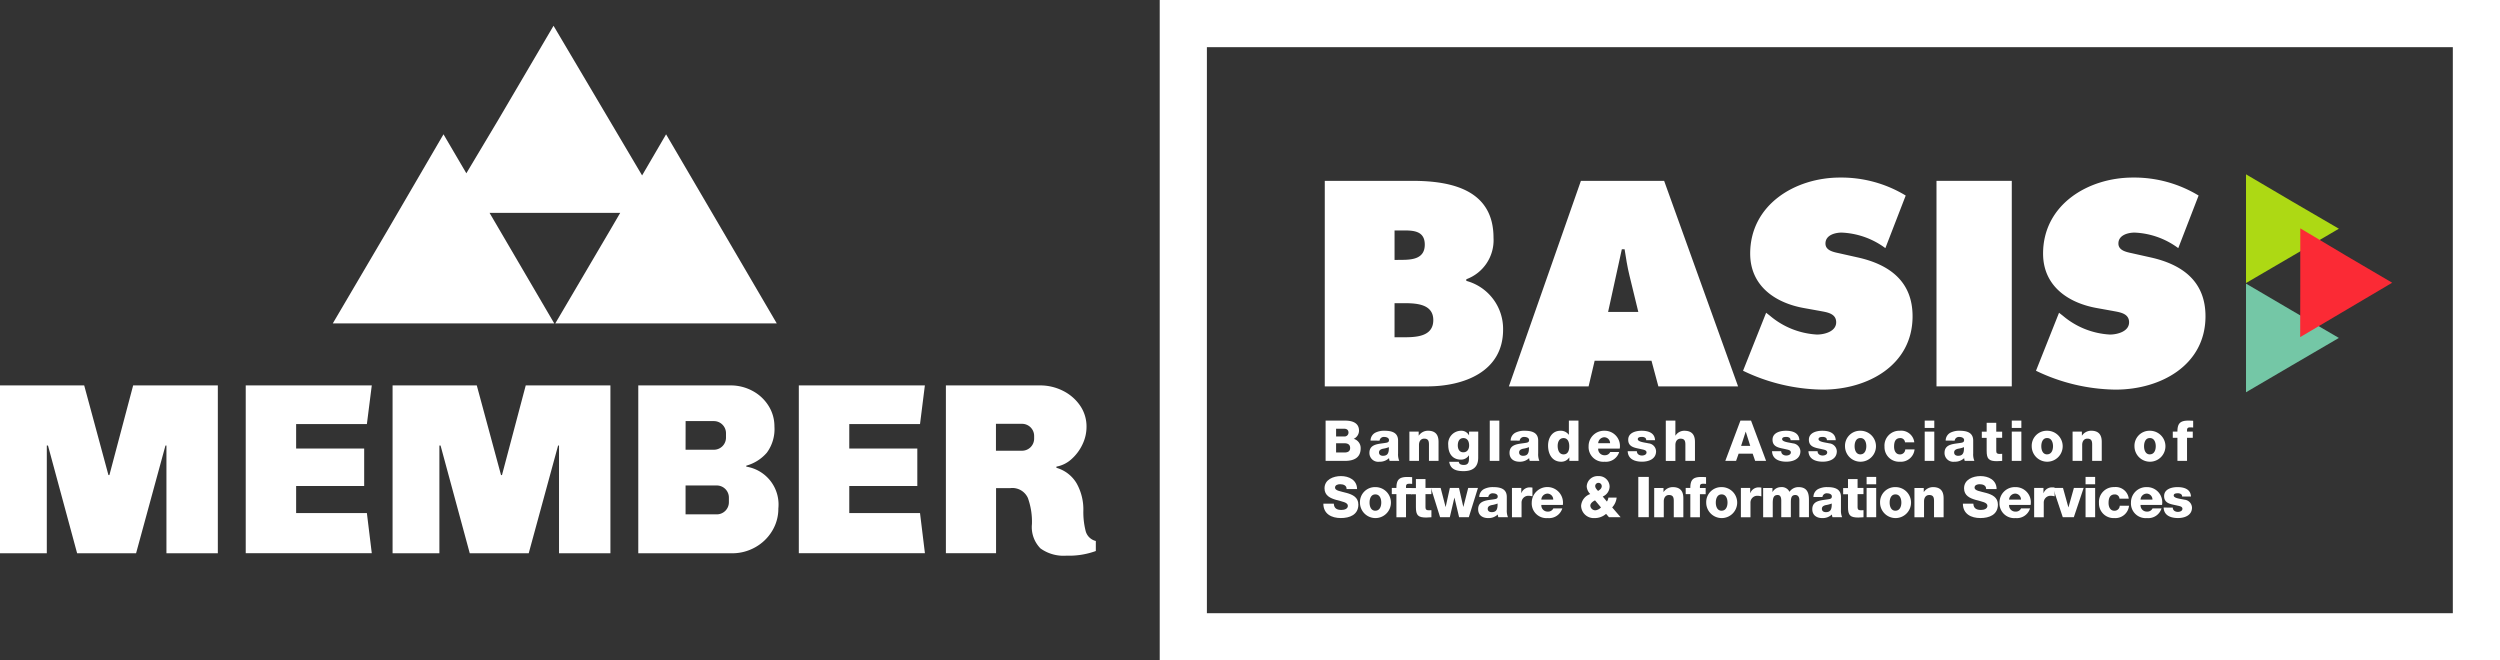 <svg xmlns="http://www.w3.org/2000/svg" width="212" height="56" viewBox="0 0 212 56">
  <rect x="0" y="0" width="212" height="56" fill="#333333" stroke="none"/>
  <g id="Group_43284" data-name="Group 43284" transform="translate(-42.847 -162.131)">
    <rect id="Rectangle_12494" data-name="Rectangle 12494" width="109.656" height="52" transform="translate(143.191 164.131)" fill="none" stroke="#fff" stroke-width="4"/>
    <g id="Group_43223" data-name="Group 43223" transform="translate(155.065 176.914)">
      <g id="Group_43217" data-name="Group 43217" transform="translate(78.243)">
        <path id="Path_55243" data-name="Path 55243" d="M360.787,205.22v-4.613l3.918,2.3,3.957,2.308-3.938,2.3-3.937,2.306Z" transform="translate(-360.787 -191.341)" fill="#74c7a6"/>
        <path id="Path_55244" data-name="Path 55244" d="M360.787,189.905v-4.613l3.918,2.307,3.957,2.306-3.938,2.306-3.937,2.3Z" transform="translate(-360.787 -185.293)" fill="#add914"/>
        <path id="Path_55245" data-name="Path 55245" d="M368.392,197.474v-4.613l3.863,2.306,3.93,2.307-3.9,2.306-3.9,2.306Z" transform="translate(-363.79 -188.282)" fill="#fb2a35"/>
      </g>
      <g id="Group_43219" data-name="Group 43219" transform="translate(0.196 20.884)">
        <g id="Group_43218" data-name="Group 43218">
          <path id="Path_55246" data-name="Path 55246" d="M231.8,219.807h1.6c.589-.009,1.234.144,1.234.856a.769.769,0,0,1-.449.689.81.81,0,0,1,.588.808c0,.813-.6,1.062-1.33,1.062H231.8Zm.889,1.345h.689a.331.331,0,0,0,.363-.326c0-.249-.177-.33-.363-.33h-.689Zm0,1.358h.713c.283,0,.479-.1.479-.382,0-.3-.211-.4-.479-.4h-.713Z" transform="translate(-231.803 -219.806)" fill="#fff"/>
          <path id="Path_55247" data-name="Path 55247" d="M238.032,222.067a.764.764,0,0,1,.387-.665,1.636,1.636,0,0,1,.79-.172c.588,0,1.157.13,1.157.832v1.086a1.445,1.445,0,0,0,.1.636h-.818a1.019,1.019,0,0,1-.048-.234,1.12,1.12,0,0,1-.817.306.744.744,0,0,1-.847-.752c0-.808.88-.745,1.444-.86.139-.029.215-.076.215-.229,0-.187-.225-.259-.392-.259a.363.363,0,0,0-.407.312Zm1.052,1.286c.387,0,.516-.22.5-.732a2.275,2.275,0,0,1-.5.134c-.182.043-.335.119-.335.315S238.9,223.354,239.085,223.354Z" transform="translate(-234.223 -220.369)" fill="#fff"/>
          <path id="Path_55248" data-name="Path 55248" d="M243.54,221.3h.789v.339h.01a.937.937,0,0,1,.779-.411c.827,0,.894.6.894.962v1.593H245.2v-1.2c0-.339.038-.684-.406-.684-.306,0-.44.258-.44.531v1.354h-.813Z" transform="translate(-236.438 -220.369)" fill="#fff"/>
          <path id="Path_55249" data-name="Path 55249" d="M251.525,223.483c0,.407-.077,1.171-1.239,1.171-.579,0-1.124-.129-1.219-.794h.813a.265.265,0,0,0,.138.215.649.649,0,0,0,.3.053c.388,0,.426-.272.426-.578v-.234h-.01a.785.785,0,0,1-.66.363c-.75,0-1.09-.536-1.09-1.234a1.1,1.1,0,0,1,1.09-1.215.718.718,0,0,1,.665.383h.01V221.3h.779Zm-1.258-1.631c-.359,0-.473.316-.473.621s.134.584.468.584.493-.268.493-.579S250.631,221.852,250.267,221.852Z" transform="translate(-238.587 -220.369)" fill="#fff"/>
          <path id="Path_55250" data-name="Path 55250" d="M254.8,219.807h.813v3.415H254.8Z" transform="translate(-240.883 -219.807)" fill="#fff"/>
          <path id="Path_55251" data-name="Path 55251" d="M257.666,222.067a.763.763,0,0,1,.388-.665,1.634,1.634,0,0,1,.789-.172c.588,0,1.158.13,1.158.832v1.086a1.445,1.445,0,0,0,.1.636h-.818a.959.959,0,0,1-.048-.234,1.121,1.121,0,0,1-.817.306c-.474,0-.847-.24-.847-.752,0-.808.88-.745,1.444-.86.139-.029.215-.076.215-.229,0-.187-.225-.259-.392-.259a.364.364,0,0,0-.407.312Zm1.052,1.286c.387,0,.517-.22.5-.732a2.294,2.294,0,0,1-.5.134c-.182.043-.335.119-.335.315S258.537,223.354,258.719,223.354Z" transform="translate(-241.977 -220.369)" fill="#fff"/>
          <path id="Path_55252" data-name="Path 55252" d="M265.554,223.222h-.775v-.287h-.01a.793.793,0,0,1-.684.359c-.779,0-1.11-.67-1.11-1.368,0-.646.345-1.258,1.048-1.258a.833.833,0,0,1,.708.339h.009v-1.2h.813Zm-1.765-1.268c0,.34.124.718.5.718.4,0,.483-.378.483-.693,0-.359-.129-.689-.483-.689C263.913,221.29,263.789,221.639,263.789,221.954Z" transform="translate(-244.113 -219.807)" fill="#fff"/>
          <path id="Path_55253" data-name="Path 55253" d="M269.468,222.742a.529.529,0,0,0,.555.564.484.484,0,0,0,.464-.272h.761a1.174,1.174,0,0,1-1.234.823,1.248,1.248,0,0,1-1.358-1.32,1.3,1.3,0,0,1,1.339-1.306,1.29,1.29,0,0,1,1.3,1.512Zm1.009-.454a.5.5,0,0,0-.483-.507.536.536,0,0,0-.526.507Z" transform="translate(-246.356 -220.369)" fill="#fff"/>
          <path id="Path_55254" data-name="Path 55254" d="M274.919,222.966a.333.333,0,0,0,.134.278.508.508,0,0,0,.3.086c.158,0,.382-.067.382-.263s-.254-.229-.4-.263c-.512-.129-1.152-.143-1.152-.813,0-.6.645-.761,1.133-.761.545,0,1.114.158,1.142.8h-.75a.234.234,0,0,0-.105-.215.483.483,0,0,0-.259-.062c-.133,0-.349.015-.349.187,0,.234.545.278.919.359a.7.7,0,0,1,.631.669c0,.665-.631.885-1.191.885-.589,0-1.191-.2-1.215-.89Z" transform="translate(-248.524 -220.369)" fill="#fff"/>
          <path id="Path_55255" data-name="Path 55255" d="M279.475,219.807h.813v1.273h.01a.866.866,0,0,1,.756-.411c.827,0,.894.6.894.962v1.593h-.813v-1.2c0-.339.038-.684-.407-.684-.306,0-.44.258-.44.531v1.354h-.813Z" transform="translate(-250.629 -219.807)" fill="#fff"/>
          <path id="Path_55256" data-name="Path 55256" d="M289.1,219.807h.9l1.277,3.415h-.928l-.211-.612h-1.191l-.215.612h-.914Zm.057,2.143h.775l-.378-1.2h-.009Z" transform="translate(-253.926 -219.807)" fill="#fff"/>
          <path id="Path_55257" data-name="Path 55257" d="M295.146,222.966a.333.333,0,0,0,.134.278.508.508,0,0,0,.3.086c.158,0,.382-.067.382-.263s-.254-.229-.4-.263c-.512-.129-1.153-.143-1.153-.813,0-.6.646-.761,1.133-.761.546,0,1.115.158,1.144.8h-.751a.235.235,0,0,0-.105-.215.484.484,0,0,0-.258-.062c-.134,0-.349.015-.349.187,0,.234.545.278.918.359a.7.7,0,0,1,.631.669c0,.665-.631.885-1.19.885-.589,0-1.191-.2-1.215-.89Z" transform="translate(-256.512 -220.369)" fill="#fff"/>
          <path id="Path_55258" data-name="Path 55258" d="M300.241,222.966a.334.334,0,0,0,.134.278.509.509,0,0,0,.3.086c.157,0,.382-.067.382-.263s-.254-.229-.4-.263c-.512-.129-1.153-.143-1.153-.813,0-.6.646-.761,1.134-.761.545,0,1.114.158,1.143.8h-.752a.234.234,0,0,0-.1-.215.483.483,0,0,0-.258-.062c-.134,0-.349.015-.349.187,0,.234.545.278.918.359a.7.7,0,0,1,.632.669c0,.665-.632.885-1.191.885-.588,0-1.19-.2-1.214-.89Z" transform="translate(-258.524 -220.369)" fill="#fff"/>
          <path id="Path_55259" data-name="Path 55259" d="M305.9,221.23a1.313,1.313,0,1,1-1.306,1.315A1.273,1.273,0,0,1,305.9,221.23Zm0,2c.378,0,.5-.373.5-.689s-.119-.693-.5-.693-.493.378-.493.693S305.527,223.234,305.9,223.234Z" transform="translate(-260.551 -220.369)" fill="#fff"/>
          <path id="Path_55260" data-name="Path 55260" d="M311.864,222.21a.383.383,0,0,0-.4-.358c-.454,0-.526.387-.526.732,0,.321.139.65.483.65a.436.436,0,0,0,.464-.425h.79a1.165,1.165,0,0,1-1.249,1.047,1.236,1.236,0,0,1-1.3-1.273,1.257,1.257,0,0,1,1.3-1.354,1.114,1.114,0,0,1,1.225.98Z" transform="translate(-262.734 -220.369)" fill="#fff"/>
          <path id="Path_55261" data-name="Path 55261" d="M316.572,220.429h-.813v-.622h.813Zm-.813.311h.813v2.482h-.813Z" transform="translate(-264.958 -219.807)" fill="#fff"/>
          <path id="Path_55262" data-name="Path 55262" d="M318.631,222.067a.761.761,0,0,1,.387-.665,1.635,1.635,0,0,1,.789-.172c.588,0,1.158.13,1.158.832v1.086a1.445,1.445,0,0,0,.1.636h-.818a.986.986,0,0,1-.047-.234,1.124,1.124,0,0,1-.819.306.743.743,0,0,1-.846-.752c0-.808.88-.745,1.444-.86.139-.029.215-.076.215-.229,0-.187-.224-.259-.392-.259a.363.363,0,0,0-.407.312Zm1.052,1.286c.388,0,.517-.22.5-.732a2.281,2.281,0,0,1-.5.134c-.181.043-.334.119-.334.315S319.5,223.354,319.683,223.354Z" transform="translate(-266.052 -220.369)" fill="#fff"/>
          <path id="Path_55263" data-name="Path 55263" d="M325.486,221.385h-.5v1.129c0,.2.114.239.291.239.068,0,.139-.01.211-.01v.6c-.148,0-.3.024-.445.024-.694,0-.871-.2-.871-.876v-1.1h-.411v-.526h.411v-.751h.813v.751h.5Z" transform="translate(-268.117 -219.926)" fill="#fff"/>
          <path id="Path_55264" data-name="Path 55264" d="M328.774,220.429h-.812v-.622h.812Zm-.812.311h.812v2.482h-.812Z" transform="translate(-269.777 -219.807)" fill="#fff"/>
          <path id="Path_55265" data-name="Path 55265" d="M332.063,221.23a1.313,1.313,0,1,1-1.306,1.315A1.273,1.273,0,0,1,332.063,221.23Zm0,2c.378,0,.5-.373.5-.689s-.12-.693-.5-.693-.493.378-.493.693S331.685,223.234,332.063,223.234Z" transform="translate(-270.881 -220.369)" fill="#fff"/>
          <path id="Path_55266" data-name="Path 55266" d="M336.483,221.3h.789v.339h.01a.938.938,0,0,1,.78-.411c.827,0,.894.6.894.962v1.593h-.813v-1.2c0-.339.039-.684-.407-.684-.306,0-.439.258-.439.531v1.354h-.813Z" transform="translate(-273.142 -220.369)" fill="#fff"/>
          <path id="Path_55267" data-name="Path 55267" d="M346.46,221.23a1.313,1.313,0,1,1-1.305,1.315A1.273,1.273,0,0,1,346.46,221.23Zm0,2c.378,0,.5-.373.5-.689s-.12-.693-.5-.693-.492.378-.492.693S346.083,223.234,346.46,223.234Z" transform="translate(-276.566 -220.369)" fill="#fff"/>
          <path id="Path_55268" data-name="Path 55268" d="M350.918,221.266h-.393v-.526h.393c0-.713.249-.933.942-.933.129,0,.264.01.393.015v.574a1.731,1.731,0,0,0-.22-.015c-.186,0-.3.024-.3.249v.11h.488v.526h-.488v1.956h-.813Z" transform="translate(-278.687 -219.807)" fill="#fff"/>
        </g>
      </g>
      <g id="Group_43221" data-name="Group 43221" transform="translate(0 25.591)">
        <g id="Group_43220" data-name="Group 43220">
          <path id="Path_55269" data-name="Path 55269" d="M232.369,229.924c.019.4.267.531.645.531.268,0,.546-.1.546-.349,0-.3-.488-.359-.98-.5s-1-.359-1-.985c0-.746.751-1.038,1.392-1.038.68,0,1.363.33,1.368,1.1h-.889c.015-.311-.278-.411-.55-.411-.192,0-.43.067-.43.292,0,.263.492.311.99.45s.989.368.989.985c0,.866-.736,1.143-1.487,1.143-.784,0-1.478-.344-1.482-1.219Z" transform="translate(-231.479 -227.585)" fill="#fff"/>
          <path id="Path_55270" data-name="Path 55270" d="M237.919,229.127a1.313,1.313,0,1,1-1.306,1.315A1.272,1.272,0,0,1,237.919,229.127Zm0,2c.378,0,.5-.373.5-.689s-.12-.693-.5-.693-.493.378-.493.693S237.541,231.13,237.919,231.13Z" transform="translate(-233.506 -228.194)" fill="#fff"/>
          <path id="Path_55271" data-name="Path 55271" d="M241.467,229.163h-.392v-.526h.392c0-.712.249-.932.943-.932.129,0,.263.01.391.015v.574a1.728,1.728,0,0,0-.22-.014c-.186,0-.3.024-.3.248v.11h.488v.526h-.488v1.956h-.813Z" transform="translate(-235.269 -227.632)" fill="#fff"/>
          <path id="Path_55272" data-name="Path 55272" d="M245.495,229.281h-.5v1.128c0,.2.115.239.292.239.067,0,.139-.009.211-.009v.6c-.148,0-.3.024-.445.024-.693,0-.87-.2-.87-.875v-1.1h-.411v-.526h.411V228h.813v.751h.5Z" transform="translate(-236.332 -227.75)" fill="#fff"/>
          <path id="Path_55273" data-name="Path 55273" d="M249.773,231.727h-.822l-.393-1.65h-.01l-.387,1.65h-.823l-.775-2.482h.823l.416,1.607h.01l.354-1.607h.775l.364,1.6h.009l.407-1.6h.827Z" transform="translate(-237.436 -228.241)" fill="#fff"/>
          <path id="Path_55274" data-name="Path 55274" d="M253.268,229.964a.765.765,0,0,1,.387-.665,1.643,1.643,0,0,1,.79-.172c.588,0,1.157.129,1.157.832v1.086a1.444,1.444,0,0,0,.1.636h-.817a.953.953,0,0,1-.048-.234,1.12,1.12,0,0,1-.818.306c-.473,0-.846-.239-.846-.751,0-.808.88-.746,1.444-.86.139-.029.215-.077.215-.23,0-.186-.224-.258-.393-.258a.363.363,0,0,0-.406.311Zm1.052,1.286c.388,0,.517-.22.5-.732a2.312,2.312,0,0,1-.5.134c-.182.043-.335.12-.335.316S254.139,231.25,254.32,231.25Z" transform="translate(-240.044 -228.194)" fill="#fff"/>
          <path id="Path_55275" data-name="Path 55275" d="M257.914,229.214h.79v.436h.009a.749.749,0,0,1,.747-.483.853.853,0,0,1,.191.019v.741a1.15,1.15,0,0,0-.311-.048.571.571,0,0,0-.612.588V231.7h-.813Z" transform="translate(-241.918 -228.209)" fill="#fff"/>
          <path id="Path_55276" data-name="Path 55276" d="M261.5,230.638a.53.53,0,0,0,.555.565.486.486,0,0,0,.464-.272h.76a1.175,1.175,0,0,1-1.234.822,1.248,1.248,0,0,1-1.358-1.32,1.325,1.325,0,1,1,2.636.205Zm1.009-.454a.5.5,0,0,0-.483-.507.537.537,0,0,0-.526.507Z" transform="translate(-243.013 -228.194)" fill="#fff"/>
          <path id="Path_55277" data-name="Path 55277" d="M269.723,230.785a1.453,1.453,0,0,1-.98.359,1.068,1.068,0,0,1-1.138-1.043,1.141,1.141,0,0,1,.775-.995.985.985,0,0,1-.3-.655.919.919,0,0,1,.976-.866.906.906,0,0,1,.966.885.942.942,0,0,1-.583.847l.354.425a.771.771,0,0,0,.125-.335h.7a1.431,1.431,0,0,1-.378.832l.717.832h-.989Zm-.937-1.143c-.168.077-.4.244-.4.45a.426.426,0,0,0,.45.392.779.779,0,0,0,.454-.244Zm.569-1.219a.278.278,0,0,0-.555-.01c0,.186.134.3.239.43C269.207,228.743,269.356,228.628,269.356,228.422Z" transform="translate(-245.745 -227.585)" fill="#fff"/>
          <path id="Path_55278" data-name="Path 55278" d="M275.621,227.7h.89v3.415h-.89Z" transform="translate(-248.911 -227.632)" fill="#fff"/>
          <path id="Path_55279" data-name="Path 55279" d="M277.848,229.2h.789v.339h.01a.938.938,0,0,1,.779-.411c.827,0,.894.6.894.962v1.592h-.812v-1.2c0-.339.038-.684-.407-.684-.306,0-.441.258-.441.531v1.353h-.813Z" transform="translate(-249.79 -228.194)" fill="#fff"/>
          <path id="Path_55280" data-name="Path 55280" d="M282.655,229.163h-.392v-.526h.392c0-.712.249-.932.943-.932.128,0,.263.01.391.015v.574a1.721,1.721,0,0,0-.22-.014c-.187,0-.3.024-.3.248v.11h.488v.526h-.488v1.956h-.813Z" transform="translate(-251.534 -227.632)" fill="#fff"/>
          <path id="Path_55281" data-name="Path 55281" d="M286.444,229.127a1.313,1.313,0,1,1-1.306,1.315A1.273,1.273,0,0,1,286.444,229.127Zm0,2c.378,0,.5-.373.5-.689s-.119-.693-.5-.693-.493.378-.493.693S286.066,231.13,286.444,231.13Z" transform="translate(-252.669 -228.194)" fill="#fff"/>
          <path id="Path_55282" data-name="Path 55282" d="M290,229.214h.788v.436h.01a.749.749,0,0,1,.746-.483.86.86,0,0,1,.192.019v.741a1.149,1.149,0,0,0-.311-.048.571.571,0,0,0-.612.588V231.7H290Z" transform="translate(-254.591 -228.209)" fill="#fff"/>
          <path id="Path_55283" data-name="Path 55283" d="M293.115,229.2h.79v.339h.009a.828.828,0,0,1,.713-.411.716.716,0,0,1,.722.4.911.911,0,0,1,.775-.4c.789,0,.875.6.875,1.071v1.482h-.813v-1.458c0-.268-.129-.426-.339-.426-.349,0-.383.268-.383.67v1.214h-.813v-1.41c0-.292-.086-.474-.306-.474-.291,0-.416.168-.416.675v1.21h-.813Z" transform="translate(-255.819 -228.194)" fill="#fff"/>
          <path id="Path_55284" data-name="Path 55284" d="M300.1,229.964a.765.765,0,0,1,.387-.665,1.642,1.642,0,0,1,.789-.172c.589,0,1.158.129,1.158.832v1.086a1.444,1.444,0,0,0,.1.636h-.818a.927.927,0,0,1-.048-.234,1.12,1.12,0,0,1-.818.306c-.473,0-.847-.239-.847-.751,0-.808.88-.746,1.444-.86.139-.029.215-.077.215-.23,0-.186-.225-.258-.393-.258a.363.363,0,0,0-.406.311Zm1.052,1.286c.388,0,.516-.22.5-.732a2.321,2.321,0,0,1-.5.134c-.182.043-.335.12-.335.316S300.973,231.25,301.155,231.25Z" transform="translate(-258.539 -228.194)" fill="#fff"/>
          <path id="Path_55285" data-name="Path 55285" d="M306.049,229.281h-.5v1.128c0,.2.115.239.292.239.067,0,.138-.009.211-.009v.6c-.149,0-.3.024-.445.024-.693,0-.87-.2-.87-.875v-1.1h-.411v-.526h.411V228h.813v.751h.5Z" transform="translate(-260.245 -227.75)" fill="#fff"/>
          <path id="Path_55286" data-name="Path 55286" d="M308.429,228.325h-.813V227.7h.813Zm-.813.311h.813v2.482h-.813Z" transform="translate(-261.546 -227.632)" fill="#fff"/>
          <path id="Path_55287" data-name="Path 55287" d="M310.809,229.127a1.313,1.313,0,1,1-1.305,1.315A1.273,1.273,0,0,1,310.809,229.127Zm0,2c.378,0,.5-.373.5-.689s-.119-.693-.5-.693-.493.378-.493.693S310.432,231.13,310.809,231.13Z" transform="translate(-262.292 -228.194)" fill="#fff"/>
          <path id="Path_55288" data-name="Path 55288" d="M314.321,229.2h.79v.339h.009a.938.938,0,0,1,.779-.411c.828,0,.895.6.895.962v1.592h-.813v-1.2c0-.339.038-.684-.407-.684-.306,0-.44.258-.44.531v1.353h-.813Z" transform="translate(-264.194 -228.194)" fill="#fff"/>
          <path id="Path_55289" data-name="Path 55289" d="M321.995,229.924c.019.4.268.531.646.531.268,0,.546-.1.546-.349,0-.3-.488-.359-.98-.5s-1-.359-1-.985c0-.746.751-1.038,1.392-1.038.68,0,1.363.33,1.368,1.1h-.889c.014-.311-.278-.411-.55-.411-.192,0-.431.067-.431.292,0,.263.493.311.991.45s.989.368.989.985c0,.866-.736,1.143-1.487,1.143-.784,0-1.478-.344-1.482-1.219Z" transform="translate(-266.873 -227.585)" fill="#fff"/>
          <path id="Path_55290" data-name="Path 55290" d="M327.052,230.638a.529.529,0,0,0,.555.565.485.485,0,0,0,.464-.272h.761a1.175,1.175,0,0,1-1.234.822,1.248,1.248,0,0,1-1.358-1.32,1.3,1.3,0,0,1,1.339-1.306,1.289,1.289,0,0,1,1.3,1.511Zm1.009-.454a.5.5,0,0,0-.483-.507.536.536,0,0,0-.526.507Z" transform="translate(-268.9 -228.194)" fill="#fff"/>
          <path id="Path_55291" data-name="Path 55291" d="M331.1,229.214h.789v.436h.01a.748.748,0,0,1,.746-.483.851.851,0,0,1,.191.019v.741a1.145,1.145,0,0,0-.31-.048.571.571,0,0,0-.612.588V231.7H331.1Z" transform="translate(-270.822 -228.209)" fill="#fff"/>
          <path id="Path_55292" data-name="Path 55292" d="M335.506,231.727h-.937l-.827-2.482h.846l.454,1.64h.01l.459-1.64h.827Z" transform="translate(-271.863 -228.241)" fill="#fff"/>
          <path id="Path_55293" data-name="Path 55293" d="M339.113,228.325H338.3V227.7h.813Zm-.813.311h.813v2.482H338.3Z" transform="translate(-273.663 -227.632)" fill="#fff"/>
          <path id="Path_55294" data-name="Path 55294" d="M341.922,230.107a.382.382,0,0,0-.4-.359c-.454,0-.526.387-.526.732,0,.32.139.65.483.65a.435.435,0,0,0,.464-.425h.789a1.163,1.163,0,0,1-1.248,1.047,1.236,1.236,0,0,1-1.3-1.272,1.257,1.257,0,0,1,1.3-1.354,1.113,1.113,0,0,1,1.224.98Z" transform="translate(-274.408 -228.194)" fill="#fff"/>
          <path id="Path_55295" data-name="Path 55295" d="M345.478,230.638a.529.529,0,0,0,.555.565.485.485,0,0,0,.463-.272h.761a1.175,1.175,0,0,1-1.234.822,1.248,1.248,0,0,1-1.358-1.32A1.3,1.3,0,0,1,346,229.127a1.29,1.29,0,0,1,1.3,1.511Zm1.009-.454a.5.5,0,0,0-.483-.507.536.536,0,0,0-.526.507Z" transform="translate(-276.177 -228.194)" fill="#fff"/>
          <path id="Path_55296" data-name="Path 55296" d="M350.021,230.863a.333.333,0,0,0,.134.277.506.506,0,0,0,.3.087c.159,0,.383-.067.383-.263s-.254-.229-.4-.263c-.511-.129-1.152-.143-1.152-.813,0-.6.646-.761,1.133-.761.545,0,1.115.158,1.143.8h-.751a.233.233,0,0,0-.105-.215.482.482,0,0,0-.258-.062c-.134,0-.349.015-.349.187,0,.234.545.277.918.358a.7.7,0,0,1,.632.67c0,.664-.632.885-1.19.885-.589,0-1.191-.2-1.215-.889Z" transform="translate(-277.986 -228.194)" fill="#fff"/>
        </g>
      </g>
      <g id="Group_43222" data-name="Group 43222" transform="translate(0.123 0.275)">
        <path id="Path_55297" data-name="Path 55297" d="M231.683,186.207h7.434c3.4,0,6.875.808,6.875,4.829a3.524,3.524,0,0,1-2.307,3.515v.138a4.217,4.217,0,0,1,3.119,4.138c0,3.581-3.353,4.809-6.429,4.809h-8.693Zm6.5,6.7c.931,0,1.98-.093,1.98-1.293,0-1.295-1.19-1.2-2.122-1.2H237.6v2.5Zm-.585,6.565h.724c1.047,0,2.563-.024,2.563-1.458,0-1.455-1.631-1.433-2.659-1.433H237.6Z" transform="translate(-231.683 -185.929)" fill="#fff"/>
        <path id="Path_55298" data-name="Path 55298" d="M264.245,203.636h-6.759l6.107-17.429h7.058l6.27,17.429h-6.759l-.583-2.173h-4.821Zm4.216-6.312-.747-3.074c-.184-.74-.3-1.5-.417-2.242h-.234l-1.165,5.316Z" transform="translate(-241.873 -185.929)" fill="#fff"/>
        <path id="Path_55299" data-name="Path 55299" d="M292.257,197.212l.326.254a6.736,6.736,0,0,0,3.985,1.594c.63,0,1.629-.255,1.629-1.039s-.839-.856-1.42-.971l-1.282-.231c-2.494-.439-4.59-1.9-4.59-4.624,0-4.138,3.8-6.448,7.618-6.448a10.523,10.523,0,0,1,5.57,1.525l-1.725,4.46a6.67,6.67,0,0,0-3.706-1.318c-.557,0-1.374.21-1.374.926,0,.646.793.739,1.283.854l1.445.324c2.7.6,4.659,2.034,4.659,4.992,0,4.161-3.82,6.22-7.618,6.22a15.915,15.915,0,0,1-6.758-1.6Z" transform="translate(-254.83 -185.748)" fill="#fff"/>
        <rect id="Rectangle_12495" data-name="Rectangle 12495" width="6.384" height="17.428" transform="translate(51.874 0.278)" fill="#fff"/>
        <path id="Path_55300" data-name="Path 55300" d="M333.308,197.212l.326.254a6.736,6.736,0,0,0,3.986,1.594c.627,0,1.628-.255,1.628-1.039s-.839-.856-1.419-.971l-1.282-.231c-2.5-.439-4.592-1.9-4.592-4.624,0-4.138,3.8-6.448,7.619-6.448a10.513,10.513,0,0,1,5.569,1.525l-1.724,4.46a6.67,6.67,0,0,0-3.7-1.318c-.56,0-1.376.21-1.376.926,0,.646.792.739,1.282.854l1.446.324c2.7.6,4.657,2.034,4.657,4.992,0,4.161-3.819,6.22-7.617,6.22a15.923,15.923,0,0,1-6.758-1.6Z" transform="translate(-271.043 -185.748)" fill="#fff"/>
      </g>
    </g>
    <g id="Group_43225" data-name="Group 43225" transform="translate(42.847 194.811)">
      <g id="Group_43224" data-name="Group 43224">
        <path id="Path_55301" data-name="Path 55301" d="M61.319,229.135H56.961V220h-.083l-2.491,9.133h-5L46.916,220h-.1v9.133H42.847V214.9h7.14l2.055,7.6h.083l2.013-7.6h7.181Z" transform="translate(-42.847 -214.897)" fill="#fff"/>
        <path id="Path_55302" data-name="Path 55302" d="M87.559,218.177h-6v2.075h5.77v3.176h-5.77v2.3h6l.415,3.4H77.285V214.9H87.974Z" transform="translate(-56.447 -214.897)" fill="#fff"/>
        <path id="Path_55303" data-name="Path 55303" d="M116.337,229.135h-4.358V220H111.9l-2.491,9.133h-5L101.934,220h-.1v9.133H97.865V214.9h7.14l2.055,7.6h.083l2.013-7.6h7.181Z" transform="translate(-64.574 -214.897)" fill="#fff"/>
        <path id="Path_55304" data-name="Path 55304" d="M141.986,215.364a3.58,3.58,0,0,1,1.36,1.266,3.254,3.254,0,0,1,.5,1.754,3.372,3.372,0,0,1-.644,2.221,3.539,3.539,0,0,1-1.743,1.1v.083a3.252,3.252,0,0,1,2.719,3.549,3.609,3.609,0,0,1-.529,1.909,3.863,3.863,0,0,1-1.432,1.38,3.967,3.967,0,0,1-1.982.509H132.3V214.9h7.8A3.883,3.883,0,0,1,141.986,215.364Zm-5.676,4.991H138.7a1.027,1.027,0,0,0,1.038-1.038v-.353a1.028,1.028,0,0,0-1.038-1.038h-2.386Zm0,5.48h2.636a1.029,1.029,0,0,0,1.038-1.038v-.374a1.029,1.029,0,0,0-1.038-1.038h-2.636Z" transform="translate(-78.174 -214.897)" fill="#fff"/>
        <path id="Path_55305" data-name="Path 55305" d="M165.078,218.177h-6v2.075h5.77v3.176h-5.77v2.3h6l.415,3.4H154.8V214.9h10.689Z" transform="translate(-87.06 -214.897)" fill="#fff"/>
        <path id="Path_55306" data-name="Path 55306" d="M185.3,215.344a3.823,3.823,0,0,1,1.463,1.245,3.116,3.116,0,0,1,.561,1.836,3.426,3.426,0,0,1-.342,1.474,3.864,3.864,0,0,1-.924,1.245,2.579,2.579,0,0,1-1.287.643v.1a2.91,2.91,0,0,1,1.713,1.318,4.513,4.513,0,0,1,.571,2.334,6.5,6.5,0,0,0,.186,1.671,1.17,1.17,0,0,0,.872.882v.851a6.618,6.618,0,0,1-2.491.394,3.354,3.354,0,0,1-2.2-.612,2.569,2.569,0,0,1-.727-2.065,5.943,5.943,0,0,0-.342-2.21,1.442,1.442,0,0,0-1.5-.84h-1.2v5.521h-4.254V214.9h7.991A4.273,4.273,0,0,1,185.3,215.344Zm-5.656,5.095h2.2a1.027,1.027,0,0,0,1.038-1.037v-.208a1.027,1.027,0,0,0-1.038-1.037h-2.2Z" transform="translate(-95.187 -214.897)" fill="#fff"/>
      </g>
    </g>
    <path id="Path_55307" data-name="Path 55307" d="M122.445,181.657l-4.694-8.016-2.034,3.486-2.816-4.76-4.694-7.931-4.7,8-2.693,4.509-1.938-3.306-4.694,8.054-4.694,7.983h18.78l-4.694-8.021-.793-1.354h11.081l-.812,1.392-4.694,7.983h18.782Z" transform="translate(-18.42 -0.12)" fill="#fff"/>
  </g>
</svg>
